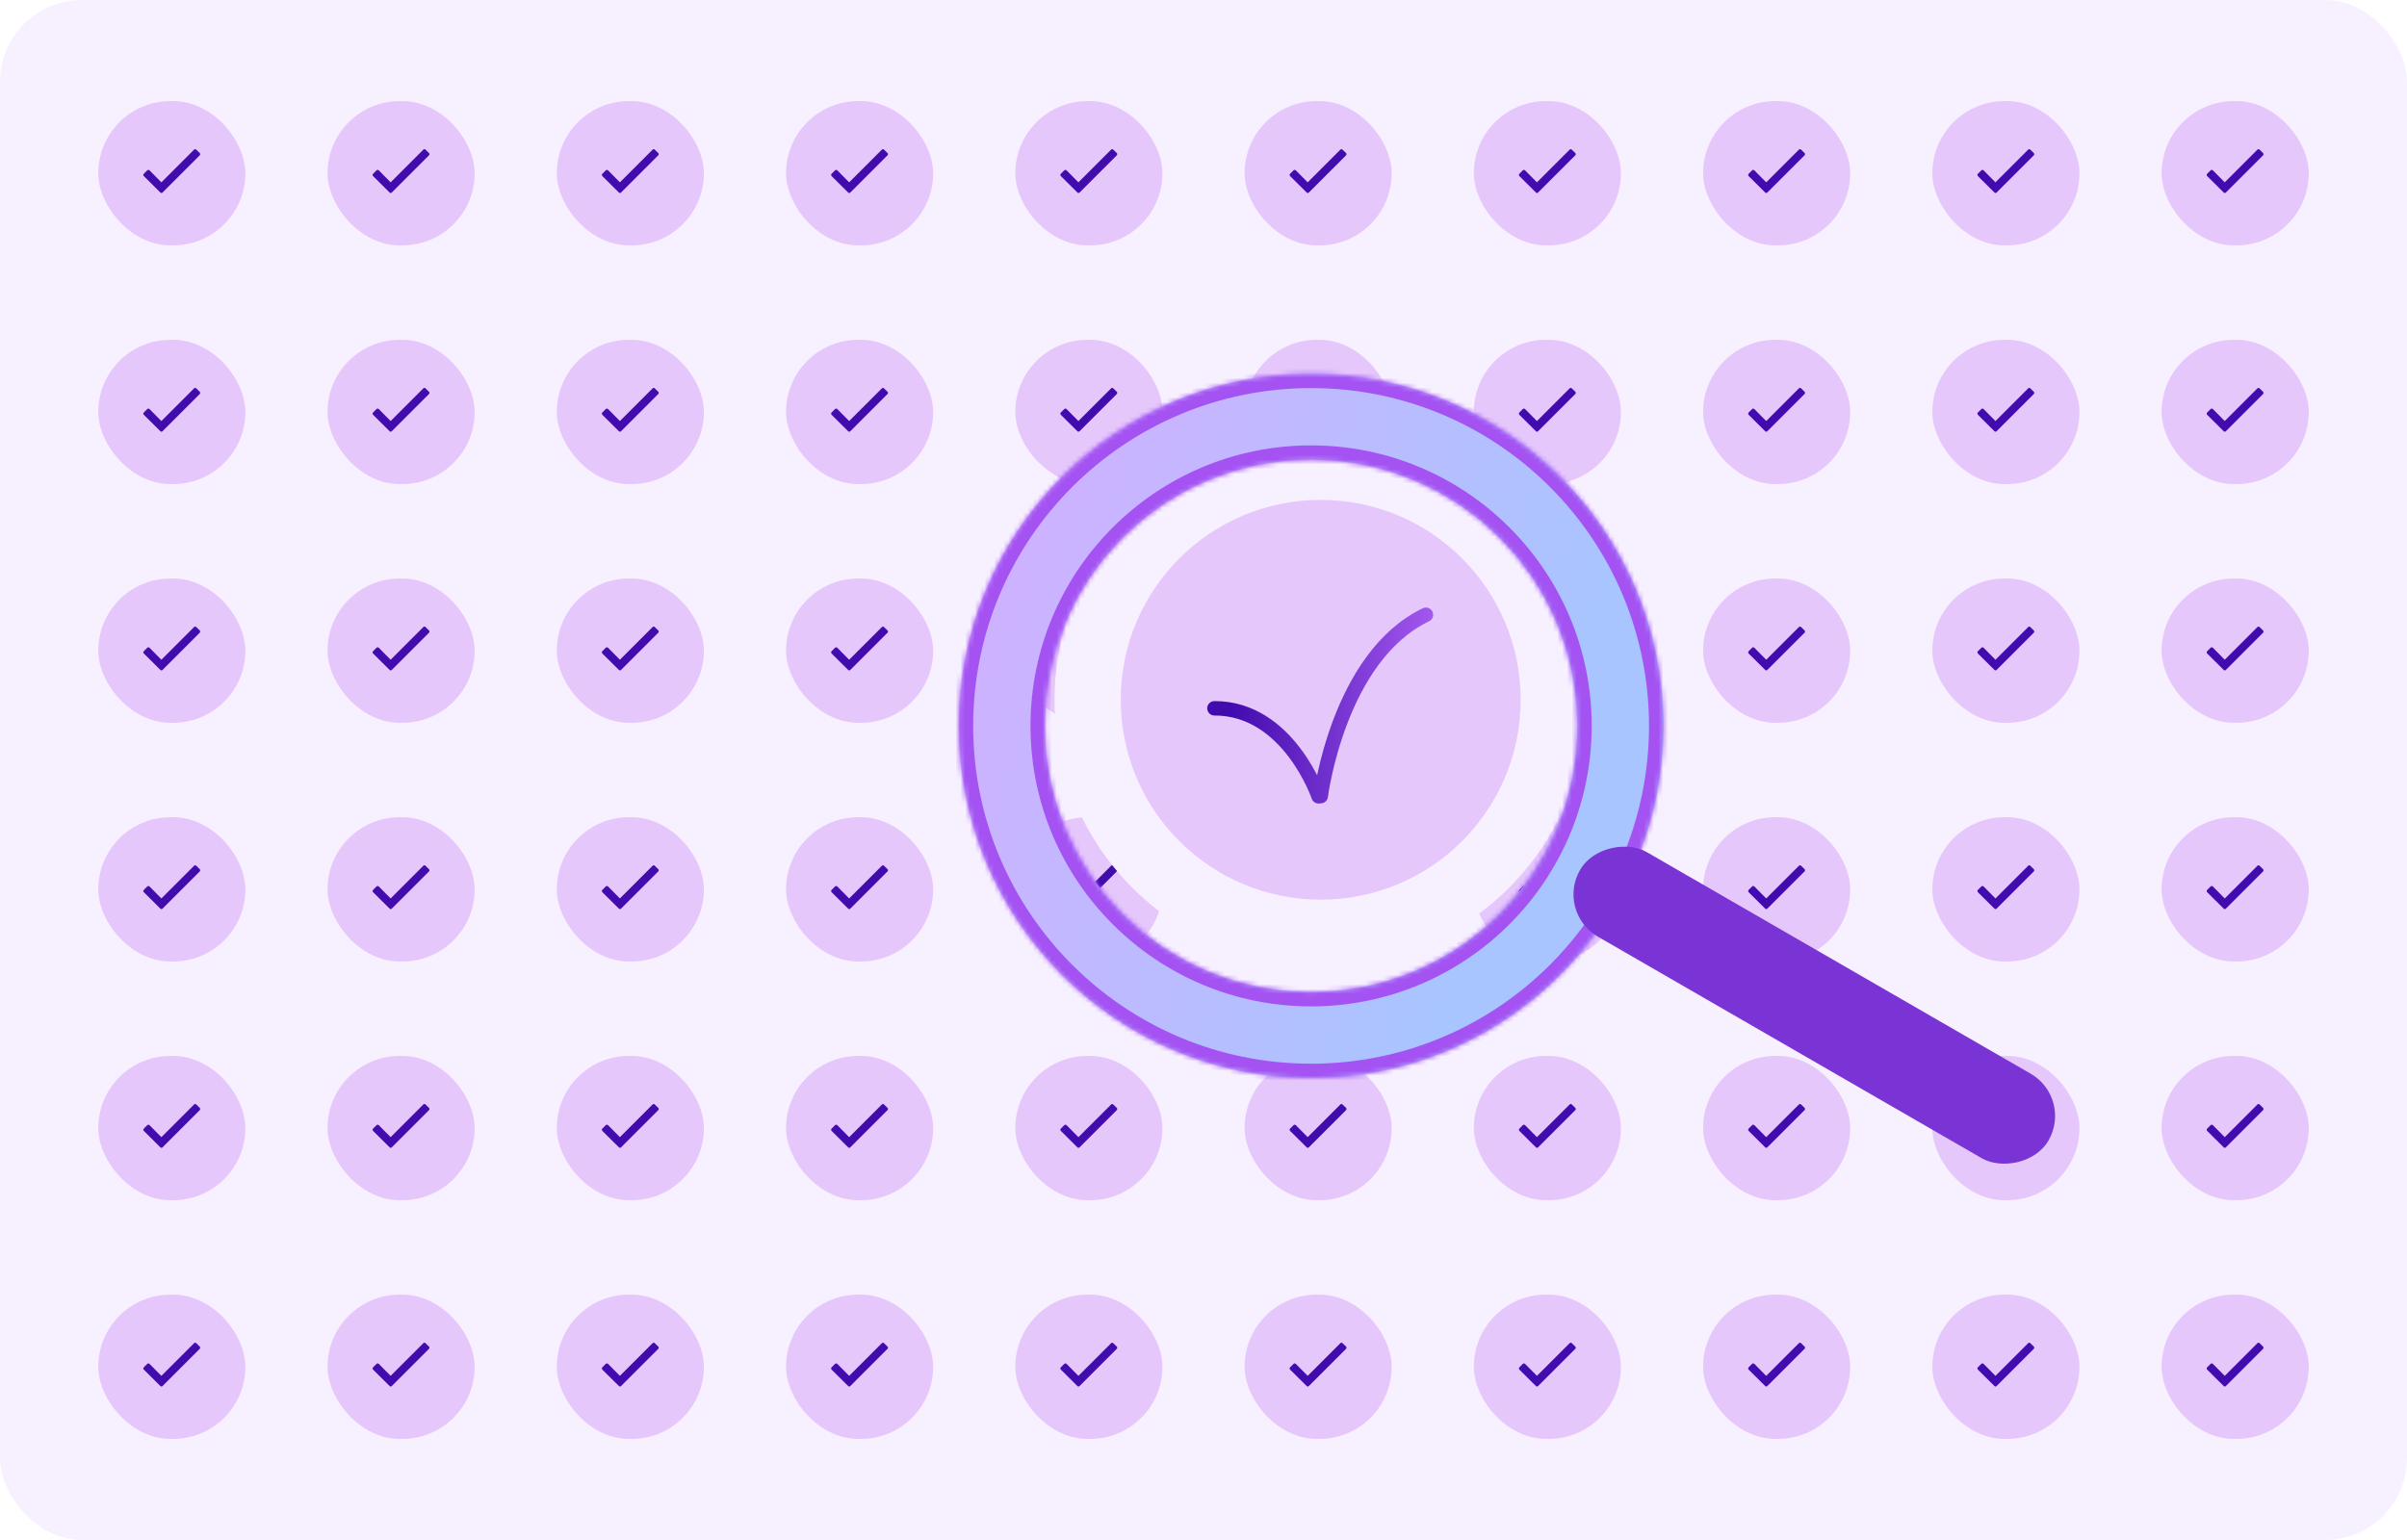 <?xml version="1.0" encoding="UTF-8"?> <svg xmlns="http://www.w3.org/2000/svg" width="500" height="320" viewBox="0 0 500 320" fill="none"><rect width="500" height="320" rx="16.985" fill="#F7F1FF"></rect><g filter="url(#filter0_f_4368_8016)"><rect x="20.414" y="21.008" width="30.559" height="29.977" rx="14.989" fill="#E5C7FC"></rect><path d="M40.317 31.094C40.447 30.965 40.653 30.965 40.757 31.094L41.506 31.817C41.609 31.946 41.609 32.153 41.506 32.256L33.756 40.006C33.627 40.135 33.446 40.135 33.317 40.006L29.855 36.571C29.752 36.441 29.752 36.235 29.855 36.131L30.604 35.382C30.707 35.279 30.914 35.279 31.043 35.382L33.523 37.888L40.317 31.094Z" fill="#420BAE"></path><rect x="68.037" y="21.008" width="30.559" height="29.977" rx="14.989" fill="#E5C7FC"></rect><path d="M87.941 31.094C88.07 30.965 88.276 30.965 88.38 31.094L89.129 31.817C89.232 31.946 89.232 32.153 89.129 32.256L81.379 40.006C81.25 40.135 81.069 40.135 80.94 40.006L77.478 36.571C77.375 36.441 77.375 36.235 77.478 36.131L78.227 35.382C78.331 35.279 78.537 35.279 78.666 35.382L81.146 37.888L87.941 31.094Z" fill="#420BAE"></path><rect x="115.661" y="21.008" width="30.559" height="29.977" rx="14.989" fill="#E5C7FC"></rect><path d="M135.564 31.094C135.694 30.965 135.9 30.965 136.004 31.094L136.753 31.817C136.856 31.946 136.856 32.153 136.753 32.256L129.003 40.006C128.874 40.135 128.693 40.135 128.564 40.006L125.102 36.571C124.999 36.441 124.999 36.235 125.102 36.131L125.851 35.382C125.955 35.279 126.161 35.279 126.29 35.382L128.77 37.888L135.564 31.094Z" fill="#420BAE"></path><rect x="163.285" y="21.008" width="30.559" height="29.977" rx="14.989" fill="#E5C7FC"></rect><path d="M183.189 31.094C183.318 30.965 183.524 30.965 183.628 31.094L184.377 31.817C184.48 31.946 184.48 32.153 184.377 32.256L176.627 40.006C176.498 40.135 176.317 40.135 176.188 40.006L172.726 36.571C172.623 36.441 172.623 36.235 172.726 36.131L173.475 35.382C173.579 35.279 173.785 35.279 173.914 35.382L176.394 37.888L183.189 31.094Z" fill="#420BAE"></path><rect x="210.908" y="21.008" width="30.559" height="29.977" rx="14.989" fill="#E5C7FC"></rect><path d="M230.812 31.094C230.941 30.965 231.147 30.965 231.251 31.094L232 31.817C232.103 31.946 232.103 32.153 232 32.256L224.25 40.006C224.121 40.135 223.94 40.135 223.811 40.006L220.349 36.571C220.246 36.441 220.246 36.235 220.349 36.131L221.098 35.382C221.202 35.279 221.408 35.279 221.538 35.382L224.017 37.888L230.812 31.094Z" fill="#420BAE"></path><rect x="258.532" y="21.008" width="30.559" height="29.977" rx="14.989" fill="#E5C7FC"></rect><path d="M278.436 31.094C278.565 30.965 278.771 30.965 278.875 31.094L279.624 31.817C279.727 31.946 279.727 32.153 279.624 32.256L271.874 40.006C271.745 40.135 271.564 40.135 271.435 40.006L267.973 36.571C267.87 36.441 267.87 36.235 267.973 36.131L268.722 35.382C268.826 35.279 269.032 35.279 269.162 35.382L271.642 37.888L278.436 31.094Z" fill="#420BAE"></path><rect x="306.155" y="21.008" width="30.559" height="29.977" rx="14.989" fill="#E5C7FC"></rect><path d="M326.059 31.094C326.188 30.965 326.394 30.965 326.498 31.094L327.247 31.817C327.35 31.946 327.35 32.153 327.247 32.256L319.497 40.006C319.368 40.135 319.187 40.135 319.058 40.006L315.596 36.571C315.493 36.441 315.493 36.235 315.596 36.131L316.345 35.382C316.449 35.279 316.655 35.279 316.785 35.382L319.265 37.888L326.059 31.094Z" fill="#420BAE"></path><rect x="353.779" y="21.008" width="30.559" height="29.977" rx="14.989" fill="#E5C7FC"></rect><path d="M373.684 31.094C373.813 30.965 374.019 30.965 374.123 31.094L374.872 31.817C374.975 31.946 374.975 32.153 374.872 32.256L367.122 40.006C366.993 40.135 366.812 40.135 366.683 40.006L363.221 36.571C363.118 36.441 363.118 36.235 363.221 36.131L363.97 35.382C364.074 35.279 364.28 35.279 364.41 35.382L366.89 37.888L373.684 31.094Z" fill="#420BAE"></path><rect x="401.402" y="21.008" width="30.559" height="29.977" rx="14.989" fill="#E5C7FC"></rect><path d="M421.306 31.094C421.435 30.965 421.642 30.965 421.745 31.094L422.494 31.817C422.597 31.946 422.597 32.153 422.494 32.256L414.744 40.006C414.615 40.135 414.434 40.135 414.305 40.006L410.843 36.571C410.74 36.441 410.74 36.235 410.843 36.131L411.592 35.382C411.696 35.279 411.902 35.279 412.032 35.382L414.512 37.888L421.306 31.094Z" fill="#420BAE"></path><rect x="449.026" y="21.008" width="30.559" height="29.977" rx="14.989" fill="#E5C7FC"></rect><path d="M468.93 31.094C469.059 30.965 469.266 30.965 469.369 31.094L470.118 31.817C470.221 31.946 470.221 32.153 470.118 32.256L462.368 40.006C462.239 40.135 462.058 40.135 461.929 40.006L458.467 36.571C458.364 36.441 458.364 36.235 458.467 36.131L459.217 35.382C459.32 35.279 459.527 35.279 459.656 35.382L462.136 37.888L468.93 31.094Z" fill="#420BAE"></path><rect x="20.414" y="70.61" width="30.559" height="29.977" rx="14.989" fill="#E5C7FC"></rect><path d="M40.317 80.695C40.447 80.566 40.653 80.566 40.757 80.695L41.506 81.418C41.609 81.548 41.609 81.754 41.506 81.858L33.756 89.608C33.627 89.737 33.446 89.737 33.317 89.608L29.855 86.172C29.752 86.043 29.752 85.836 29.855 85.733L30.604 84.984C30.707 84.88 30.914 84.88 31.043 84.984L33.523 87.489L40.317 80.695Z" fill="#420BAE"></path><rect x="68.037" y="70.61" width="30.559" height="29.977" rx="14.989" fill="#E5C7FC"></rect><path d="M87.941 80.695C88.07 80.566 88.276 80.566 88.38 80.695L89.129 81.418C89.232 81.548 89.232 81.754 89.129 81.858L81.379 89.608C81.25 89.737 81.069 89.737 80.94 89.608L77.478 86.172C77.375 86.043 77.375 85.836 77.478 85.733L78.227 84.984C78.331 84.88 78.537 84.88 78.666 84.984L81.146 87.489L87.941 80.695Z" fill="#420BAE"></path><rect x="115.661" y="70.61" width="30.559" height="29.977" rx="14.989" fill="#E5C7FC"></rect><path d="M135.564 80.695C135.694 80.566 135.9 80.566 136.004 80.695L136.753 81.418C136.856 81.548 136.856 81.754 136.753 81.858L129.003 89.608C128.874 89.737 128.693 89.737 128.564 89.608L125.102 86.172C124.999 86.043 124.999 85.836 125.102 85.733L125.851 84.984C125.955 84.88 126.161 84.88 126.29 84.984L128.77 87.489L135.564 80.695Z" fill="#420BAE"></path><rect x="163.285" y="70.61" width="30.559" height="29.977" rx="14.989" fill="#E5C7FC"></rect><path d="M183.189 80.695C183.318 80.566 183.524 80.566 183.628 80.695L184.377 81.418C184.48 81.548 184.48 81.754 184.377 81.858L176.627 89.608C176.498 89.737 176.317 89.737 176.188 89.608L172.726 86.172C172.623 86.043 172.623 85.836 172.726 85.733L173.475 84.984C173.579 84.88 173.785 84.88 173.914 84.984L176.394 87.489L183.189 80.695Z" fill="#420BAE"></path><rect x="210.908" y="70.61" width="30.559" height="29.977" rx="14.989" fill="#E5C7FC"></rect><path d="M230.812 80.695C230.941 80.566 231.147 80.566 231.251 80.695L232 81.418C232.103 81.548 232.103 81.754 232 81.858L224.25 89.608C224.121 89.737 223.94 89.737 223.811 89.608L220.349 86.172C220.246 86.043 220.246 85.836 220.349 85.733L221.098 84.984C221.202 84.88 221.408 84.88 221.538 84.984L224.017 87.489L230.812 80.695Z" fill="#420BAE"></path><rect x="258.532" y="70.61" width="30.559" height="29.977" rx="14.989" fill="#E5C7FC"></rect><path d="M278.436 80.695C278.565 80.566 278.771 80.566 278.875 80.695L279.624 81.418C279.727 81.548 279.727 81.754 279.624 81.858L271.874 89.608C271.745 89.737 271.564 89.737 271.435 89.608L267.973 86.172C267.87 86.043 267.87 85.836 267.973 85.733L268.722 84.984C268.826 84.88 269.032 84.88 269.162 84.984L271.642 87.489L278.436 80.695Z" fill="#420BAE"></path><rect x="306.155" y="70.61" width="30.559" height="29.977" rx="14.989" fill="#E5C7FC"></rect><path d="M326.059 80.695C326.188 80.566 326.394 80.566 326.498 80.695L327.247 81.418C327.35 81.548 327.35 81.754 327.247 81.858L319.497 89.608C319.368 89.737 319.187 89.737 319.058 89.608L315.596 86.172C315.493 86.043 315.493 85.836 315.596 85.733L316.345 84.984C316.449 84.88 316.655 84.88 316.785 84.984L319.265 87.489L326.059 80.695Z" fill="#420BAE"></path><rect x="353.779" y="70.61" width="30.559" height="29.977" rx="14.989" fill="#E5C7FC"></rect><path d="M373.684 80.695C373.813 80.566 374.019 80.566 374.123 80.695L374.872 81.418C374.975 81.548 374.975 81.754 374.872 81.858L367.122 89.608C366.993 89.737 366.812 89.737 366.683 89.608L363.221 86.172C363.118 86.043 363.118 85.836 363.221 85.733L363.97 84.984C364.074 84.88 364.28 84.88 364.41 84.984L366.89 87.489L373.684 80.695Z" fill="#420BAE"></path><rect x="401.402" y="70.61" width="30.559" height="29.977" rx="14.989" fill="#E5C7FC"></rect><path d="M421.306 80.695C421.435 80.566 421.642 80.566 421.745 80.695L422.494 81.418C422.597 81.548 422.597 81.754 422.494 81.858L414.744 89.608C414.615 89.737 414.434 89.737 414.305 89.608L410.843 86.172C410.74 86.043 410.74 85.836 410.843 85.733L411.592 84.984C411.696 84.88 411.902 84.88 412.032 84.984L414.512 87.489L421.306 80.695Z" fill="#420BAE"></path><rect x="449.026" y="70.61" width="30.559" height="29.977" rx="14.989" fill="#E5C7FC"></rect><path d="M468.93 80.695C469.059 80.566 469.266 80.566 469.369 80.695L470.118 81.418C470.221 81.548 470.221 81.754 470.118 81.858L462.368 89.608C462.239 89.737 462.058 89.737 461.929 89.608L458.467 86.172C458.364 86.043 458.364 85.836 458.467 85.733L459.217 84.984C459.32 84.88 459.527 84.88 459.656 84.984L462.136 87.489L468.93 80.695Z" fill="#420BAE"></path><rect x="20.414" y="120.211" width="30.559" height="29.977" rx="14.989" fill="#E5C7FC"></rect><path d="M40.317 130.296C40.447 130.167 40.653 130.167 40.757 130.296L41.506 131.02C41.609 131.149 41.609 131.355 41.506 131.459L33.756 139.209C33.627 139.338 33.446 139.338 33.317 139.209L29.855 135.773C29.752 135.644 29.752 135.437 29.855 135.334L30.604 134.585C30.707 134.481 30.914 134.481 31.043 134.585L33.523 137.09L40.317 130.296Z" fill="#420BAE"></path><rect x="68.037" y="120.211" width="30.559" height="29.977" rx="14.989" fill="#E5C7FC"></rect><path d="M87.941 130.296C88.07 130.167 88.276 130.167 88.38 130.296L89.129 131.02C89.232 131.149 89.232 131.355 89.129 131.459L81.379 139.209C81.25 139.338 81.069 139.338 80.94 139.209L77.478 135.773C77.375 135.644 77.375 135.437 77.478 135.334L78.227 134.585C78.331 134.481 78.537 134.481 78.666 134.585L81.146 137.09L87.941 130.296Z" fill="#420BAE"></path><rect x="115.661" y="120.211" width="30.559" height="29.977" rx="14.989" fill="#E5C7FC"></rect><path d="M135.564 130.296C135.694 130.167 135.9 130.167 136.004 130.296L136.753 131.02C136.856 131.149 136.856 131.355 136.753 131.459L129.003 139.209C128.874 139.338 128.693 139.338 128.564 139.209L125.102 135.773C124.999 135.644 124.999 135.437 125.102 135.334L125.851 134.585C125.955 134.481 126.161 134.481 126.29 134.585L128.77 137.09L135.564 130.296Z" fill="#420BAE"></path><rect x="163.285" y="120.211" width="30.559" height="29.977" rx="14.989" fill="#E5C7FC"></rect><path d="M183.189 130.296C183.318 130.167 183.524 130.167 183.628 130.296L184.377 131.02C184.48 131.149 184.48 131.355 184.377 131.459L176.627 139.209C176.498 139.338 176.317 139.338 176.188 139.209L172.726 135.773C172.623 135.644 172.623 135.437 172.726 135.334L173.475 134.585C173.579 134.481 173.785 134.481 173.914 134.585L176.394 137.09L183.189 130.296Z" fill="#420BAE"></path><rect x="210.908" y="120.211" width="30.559" height="29.977" rx="14.989" fill="#E5C7FC"></rect><path d="M230.812 130.296C230.941 130.167 231.147 130.167 231.251 130.296L232 131.02C232.103 131.149 232.103 131.355 232 131.459L224.25 139.209C224.121 139.338 223.94 139.338 223.811 139.209L220.349 135.773C220.246 135.644 220.246 135.437 220.349 135.334L221.098 134.585C221.202 134.481 221.408 134.481 221.538 134.585L224.017 137.09L230.812 130.296Z" fill="#420BAE"></path><rect x="258.532" y="120.211" width="30.559" height="29.977" rx="14.989" fill="#E5C7FC"></rect><path d="M278.436 130.296C278.565 130.167 278.771 130.167 278.875 130.296L279.624 131.02C279.727 131.149 279.727 131.355 279.624 131.459L271.874 139.209C271.745 139.338 271.564 139.338 271.435 139.209L267.973 135.773C267.87 135.644 267.87 135.437 267.973 135.334L268.722 134.585C268.826 134.481 269.032 134.481 269.162 134.585L271.642 137.09L278.436 130.296Z" fill="#420BAE"></path><rect x="306.155" y="120.211" width="30.559" height="29.977" rx="14.989" fill="#E5C7FC"></rect><path d="M326.059 130.296C326.188 130.167 326.394 130.167 326.498 130.296L327.247 131.02C327.35 131.149 327.35 131.355 327.247 131.459L319.497 139.209C319.368 139.338 319.187 139.338 319.058 139.209L315.596 135.773C315.493 135.644 315.493 135.437 315.596 135.334L316.345 134.585C316.449 134.481 316.655 134.481 316.785 134.585L319.265 137.09L326.059 130.296Z" fill="#420BAE"></path><rect x="353.779" y="120.211" width="30.559" height="29.977" rx="14.989" fill="#E5C7FC"></rect><path d="M373.684 130.296C373.813 130.167 374.019 130.167 374.123 130.296L374.872 131.02C374.975 131.149 374.975 131.355 374.872 131.459L367.122 139.209C366.993 139.338 366.812 139.338 366.683 139.209L363.221 135.773C363.118 135.644 363.118 135.437 363.221 135.334L363.97 134.585C364.074 134.481 364.28 134.481 364.41 134.585L366.89 137.09L373.684 130.296Z" fill="#420BAE"></path><rect x="401.402" y="120.211" width="30.559" height="29.977" rx="14.989" fill="#E5C7FC"></rect><path d="M421.306 130.296C421.435 130.167 421.642 130.167 421.745 130.296L422.494 131.02C422.597 131.149 422.597 131.355 422.494 131.459L414.744 139.209C414.615 139.338 414.434 139.338 414.305 139.209L410.843 135.773C410.74 135.644 410.74 135.437 410.843 135.334L411.592 134.585C411.696 134.481 411.902 134.481 412.032 134.585L414.512 137.09L421.306 130.296Z" fill="#420BAE"></path><rect x="449.026" y="120.211" width="30.559" height="29.977" rx="14.989" fill="#E5C7FC"></rect><path d="M468.93 130.296C469.059 130.167 469.266 130.167 469.369 130.296L470.118 131.02C470.221 131.149 470.221 131.355 470.118 131.459L462.368 139.209C462.239 139.338 462.058 139.338 461.929 139.209L458.467 135.773C458.364 135.644 458.364 135.437 458.467 135.334L459.217 134.585C459.32 134.481 459.527 134.481 459.656 134.585L462.136 137.09L468.93 130.296Z" fill="#420BAE"></path><rect x="20.414" y="169.812" width="30.559" height="29.977" rx="14.989" fill="#E5C7FC"></rect><path d="M40.317 179.898C40.447 179.768 40.653 179.768 40.757 179.898L41.506 180.621C41.609 180.75 41.609 180.957 41.506 181.06L33.756 188.81C33.627 188.939 33.446 188.939 33.317 188.81L29.855 185.374C29.752 185.245 29.752 185.038 29.855 184.935L30.604 184.186C30.707 184.083 30.914 184.083 31.043 184.186L33.523 186.692L40.317 179.898Z" fill="#420BAE"></path><rect x="68.037" y="169.812" width="30.559" height="29.977" rx="14.989" fill="#E5C7FC"></rect><path d="M87.941 179.898C88.07 179.768 88.276 179.768 88.38 179.898L89.129 180.621C89.232 180.75 89.232 180.957 89.129 181.06L81.379 188.81C81.25 188.939 81.069 188.939 80.94 188.81L77.478 185.374C77.375 185.245 77.375 185.038 77.478 184.935L78.227 184.186C78.331 184.083 78.537 184.083 78.666 184.186L81.146 186.692L87.941 179.898Z" fill="#420BAE"></path><rect x="115.661" y="169.812" width="30.559" height="29.977" rx="14.989" fill="#E5C7FC"></rect><path d="M135.564 179.898C135.694 179.768 135.9 179.768 136.004 179.898L136.753 180.621C136.856 180.75 136.856 180.957 136.753 181.06L129.003 188.81C128.874 188.939 128.693 188.939 128.564 188.81L125.102 185.374C124.999 185.245 124.999 185.038 125.102 184.935L125.851 184.186C125.955 184.083 126.161 184.083 126.29 184.186L128.77 186.692L135.564 179.898Z" fill="#420BAE"></path><rect x="163.285" y="169.812" width="30.559" height="29.977" rx="14.989" fill="#E5C7FC"></rect><path d="M183.189 179.898C183.318 179.768 183.524 179.768 183.628 179.898L184.377 180.621C184.48 180.75 184.48 180.957 184.377 181.06L176.627 188.81C176.498 188.939 176.317 188.939 176.188 188.81L172.726 185.374C172.623 185.245 172.623 185.038 172.726 184.935L173.475 184.186C173.579 184.083 173.785 184.083 173.914 184.186L176.394 186.692L183.189 179.898Z" fill="#420BAE"></path><rect x="210.908" y="169.812" width="30.559" height="29.977" rx="14.989" fill="#E5C7FC"></rect><path d="M230.812 179.898C230.941 179.768 231.147 179.768 231.251 179.898L232 180.621C232.103 180.75 232.103 180.957 232 181.06L224.25 188.81C224.121 188.939 223.94 188.939 223.811 188.81L220.349 185.374C220.246 185.245 220.246 185.038 220.349 184.935L221.098 184.186C221.202 184.083 221.408 184.083 221.538 184.186L224.017 186.692L230.812 179.898Z" fill="#420BAE"></path><rect x="258.532" y="169.812" width="30.559" height="29.977" rx="14.989" fill="#E5C7FC"></rect><path d="M278.436 179.898C278.565 179.768 278.771 179.768 278.875 179.898L279.624 180.621C279.727 180.75 279.727 180.957 279.624 181.06L271.874 188.81C271.745 188.939 271.564 188.939 271.435 188.81L267.973 185.374C267.87 185.245 267.87 185.038 267.973 184.935L268.722 184.186C268.826 184.083 269.032 184.083 269.162 184.186L271.642 186.692L278.436 179.898Z" fill="#420BAE"></path><rect x="306.155" y="169.812" width="30.559" height="29.977" rx="14.989" fill="#E5C7FC"></rect><path d="M326.059 179.898C326.188 179.768 326.394 179.768 326.498 179.898L327.247 180.621C327.35 180.75 327.35 180.957 327.247 181.06L319.497 188.81C319.368 188.939 319.187 188.939 319.058 188.81L315.596 185.374C315.493 185.245 315.493 185.038 315.596 184.935L316.345 184.186C316.449 184.083 316.655 184.083 316.785 184.186L319.265 186.692L326.059 179.898Z" fill="#420BAE"></path><rect x="353.779" y="169.812" width="30.559" height="29.977" rx="14.989" fill="#E5C7FC"></rect><path d="M373.684 179.898C373.813 179.768 374.019 179.768 374.123 179.898L374.872 180.621C374.975 180.75 374.975 180.957 374.872 181.06L367.122 188.81C366.993 188.939 366.812 188.939 366.683 188.81L363.221 185.374C363.118 185.245 363.118 185.038 363.221 184.935L363.97 184.186C364.074 184.083 364.28 184.083 364.41 184.186L366.89 186.692L373.684 179.898Z" fill="#420BAE"></path><rect x="401.402" y="169.812" width="30.559" height="29.977" rx="14.989" fill="#E5C7FC"></rect><path d="M421.306 179.898C421.435 179.768 421.642 179.768 421.745 179.898L422.494 180.621C422.597 180.75 422.597 180.957 422.494 181.06L414.744 188.81C414.615 188.939 414.434 188.939 414.305 188.81L410.843 185.374C410.74 185.245 410.74 185.038 410.843 184.935L411.592 184.186C411.696 184.083 411.902 184.083 412.032 184.186L414.512 186.692L421.306 179.898Z" fill="#420BAE"></path><rect x="449.026" y="169.812" width="30.559" height="29.977" rx="14.989" fill="#E5C7FC"></rect><path d="M468.93 179.898C469.059 179.768 469.266 179.768 469.369 179.898L470.118 180.621C470.221 180.75 470.221 180.957 470.118 181.06L462.368 188.81C462.239 188.939 462.058 188.939 461.929 188.81L458.467 185.374C458.364 185.245 458.364 185.038 458.467 184.935L459.217 184.186C459.32 184.083 459.527 184.083 459.656 184.186L462.136 186.692L468.93 179.898Z" fill="#420BAE"></path><rect x="20.414" y="219.413" width="30.559" height="29.977" rx="14.989" fill="#E5C7FC"></rect><path d="M40.317 229.499C40.447 229.369 40.653 229.369 40.757 229.499L41.506 230.222C41.609 230.351 41.609 230.558 41.506 230.661L33.756 238.411C33.627 238.54 33.446 238.54 33.317 238.411L29.855 234.975C29.752 234.846 29.752 234.639 29.855 234.536L30.604 233.787C30.707 233.684 30.914 233.684 31.043 233.787L33.523 236.293L40.317 229.499Z" fill="#420BAE"></path><rect x="68.037" y="219.413" width="30.559" height="29.977" rx="14.989" fill="#E5C7FC"></rect><path d="M87.941 229.499C88.07 229.369 88.276 229.369 88.38 229.499L89.129 230.222C89.232 230.351 89.232 230.558 89.129 230.661L81.379 238.411C81.25 238.54 81.069 238.54 80.94 238.411L77.478 234.975C77.375 234.846 77.375 234.639 77.478 234.536L78.227 233.787C78.331 233.684 78.537 233.684 78.666 233.787L81.146 236.293L87.941 229.499Z" fill="#420BAE"></path><rect x="115.661" y="219.413" width="30.559" height="29.977" rx="14.989" fill="#E5C7FC"></rect><path d="M135.564 229.499C135.694 229.369 135.9 229.369 136.004 229.499L136.753 230.222C136.856 230.351 136.856 230.558 136.753 230.661L129.003 238.411C128.874 238.54 128.693 238.54 128.564 238.411L125.102 234.975C124.999 234.846 124.999 234.639 125.102 234.536L125.851 233.787C125.955 233.684 126.161 233.684 126.29 233.787L128.77 236.293L135.564 229.499Z" fill="#420BAE"></path><rect x="163.285" y="219.413" width="30.559" height="29.977" rx="14.989" fill="#E5C7FC"></rect><path d="M183.189 229.499C183.318 229.369 183.524 229.369 183.628 229.499L184.377 230.222C184.48 230.351 184.48 230.558 184.377 230.661L176.627 238.411C176.498 238.54 176.317 238.54 176.188 238.411L172.726 234.975C172.623 234.846 172.623 234.639 172.726 234.536L173.475 233.787C173.579 233.684 173.785 233.684 173.914 233.787L176.394 236.293L183.189 229.499Z" fill="#420BAE"></path><rect x="210.908" y="219.413" width="30.559" height="29.977" rx="14.989" fill="#E5C7FC"></rect><path d="M230.812 229.499C230.941 229.369 231.147 229.369 231.251 229.499L232 230.222C232.103 230.351 232.103 230.558 232 230.661L224.25 238.411C224.121 238.54 223.94 238.54 223.811 238.411L220.349 234.975C220.246 234.846 220.246 234.639 220.349 234.536L221.098 233.787C221.202 233.684 221.408 233.684 221.538 233.787L224.017 236.293L230.812 229.499Z" fill="#420BAE"></path><rect x="258.532" y="219.413" width="30.559" height="29.977" rx="14.989" fill="#E5C7FC"></rect><path d="M278.436 229.499C278.565 229.369 278.771 229.369 278.875 229.499L279.624 230.222C279.727 230.351 279.727 230.558 279.624 230.661L271.874 238.411C271.745 238.54 271.564 238.54 271.435 238.411L267.973 234.975C267.87 234.846 267.87 234.639 267.973 234.536L268.722 233.787C268.826 233.684 269.032 233.684 269.162 233.787L271.642 236.293L278.436 229.499Z" fill="#420BAE"></path><rect x="306.155" y="219.413" width="30.559" height="29.977" rx="14.989" fill="#E5C7FC"></rect><path d="M326.059 229.499C326.188 229.369 326.394 229.369 326.498 229.499L327.247 230.222C327.35 230.351 327.35 230.558 327.247 230.661L319.497 238.411C319.368 238.54 319.187 238.54 319.058 238.411L315.596 234.975C315.493 234.846 315.493 234.639 315.596 234.536L316.345 233.787C316.449 233.684 316.655 233.684 316.785 233.787L319.265 236.293L326.059 229.499Z" fill="#420BAE"></path><rect x="353.779" y="219.413" width="30.559" height="29.977" rx="14.989" fill="#E5C7FC"></rect><path d="M373.684 229.499C373.813 229.369 374.019 229.369 374.123 229.499L374.872 230.222C374.975 230.351 374.975 230.558 374.872 230.661L367.122 238.411C366.993 238.54 366.812 238.54 366.683 238.411L363.221 234.975C363.118 234.846 363.118 234.639 363.221 234.536L363.97 233.787C364.074 233.684 364.28 233.684 364.41 233.787L366.89 236.293L373.684 229.499Z" fill="#420BAE"></path><rect x="401.402" y="219.413" width="30.559" height="29.977" rx="14.989" fill="#E5C7FC"></rect><path d="M421.306 229.499C421.435 229.369 421.642 229.369 421.745 229.499L422.494 230.222C422.597 230.351 422.597 230.558 422.494 230.661L414.744 238.411C414.615 238.54 414.434 238.54 414.305 238.411L410.843 234.975C410.74 234.846 410.74 234.639 410.843 234.536L411.592 233.787C411.696 233.684 411.902 233.684 412.032 233.787L414.512 236.293L421.306 229.499Z" fill="#420BAE"></path><rect x="449.026" y="219.413" width="30.559" height="29.977" rx="14.989" fill="#E5C7FC"></rect><path d="M468.93 229.499C469.059 229.369 469.266 229.369 469.369 229.499L470.118 230.222C470.221 230.351 470.221 230.558 470.118 230.661L462.368 238.411C462.239 238.54 462.058 238.54 461.929 238.411L458.467 234.975C458.364 234.846 458.364 234.639 458.467 234.536L459.217 233.787C459.32 233.684 459.527 233.684 459.656 233.787L462.136 236.293L468.93 229.499Z" fill="#420BAE"></path><rect x="20.414" y="269.014" width="30.559" height="29.977" rx="14.989" fill="#E5C7FC"></rect><path d="M40.317 279.1C40.447 278.971 40.653 278.971 40.757 279.1L41.506 279.823C41.609 279.952 41.609 280.159 41.506 280.262L33.756 288.012C33.627 288.142 33.446 288.142 33.317 288.012L29.855 284.577C29.752 284.447 29.752 284.241 29.855 284.137L30.604 283.388C30.707 283.285 30.914 283.285 31.043 283.388L33.523 285.894L40.317 279.1Z" fill="#420BAE"></path><rect x="68.037" y="269.014" width="30.559" height="29.977" rx="14.989" fill="#E5C7FC"></rect><path d="M87.941 279.1C88.07 278.971 88.276 278.971 88.38 279.1L89.129 279.823C89.232 279.952 89.232 280.159 89.129 280.262L81.379 288.012C81.25 288.142 81.069 288.142 80.94 288.012L77.478 284.577C77.375 284.447 77.375 284.241 77.478 284.137L78.227 283.388C78.331 283.285 78.537 283.285 78.666 283.388L81.146 285.894L87.941 279.1Z" fill="#420BAE"></path><rect x="115.661" y="269.014" width="30.559" height="29.977" rx="14.989" fill="#E5C7FC"></rect><path d="M135.564 279.1C135.694 278.971 135.9 278.971 136.004 279.1L136.753 279.823C136.856 279.952 136.856 280.159 136.753 280.262L129.003 288.012C128.874 288.142 128.693 288.142 128.564 288.012L125.102 284.577C124.999 284.447 124.999 284.241 125.102 284.137L125.851 283.388C125.955 283.285 126.161 283.285 126.29 283.388L128.77 285.894L135.564 279.1Z" fill="#420BAE"></path><rect x="163.285" y="269.014" width="30.559" height="29.977" rx="14.989" fill="#E5C7FC"></rect><path d="M183.189 279.1C183.318 278.971 183.524 278.971 183.628 279.1L184.377 279.823C184.48 279.952 184.48 280.159 184.377 280.262L176.627 288.012C176.498 288.142 176.317 288.142 176.188 288.012L172.726 284.577C172.623 284.447 172.623 284.241 172.726 284.137L173.475 283.388C173.579 283.285 173.785 283.285 173.914 283.388L176.394 285.894L183.189 279.1Z" fill="#420BAE"></path><rect x="210.908" y="269.014" width="30.559" height="29.977" rx="14.989" fill="#E5C7FC"></rect><path d="M230.812 279.1C230.941 278.971 231.147 278.971 231.251 279.1L232 279.823C232.103 279.952 232.103 280.159 232 280.262L224.25 288.012C224.121 288.142 223.94 288.142 223.811 288.012L220.349 284.577C220.246 284.447 220.246 284.241 220.349 284.137L221.098 283.388C221.202 283.285 221.408 283.285 221.538 283.388L224.017 285.894L230.812 279.1Z" fill="#420BAE"></path><rect x="258.532" y="269.014" width="30.559" height="29.977" rx="14.989" fill="#E5C7FC"></rect><path d="M278.436 279.1C278.565 278.971 278.771 278.971 278.875 279.1L279.624 279.823C279.727 279.952 279.727 280.159 279.624 280.262L271.874 288.012C271.745 288.142 271.564 288.142 271.435 288.012L267.973 284.577C267.87 284.447 267.87 284.241 267.973 284.137L268.722 283.388C268.826 283.285 269.032 283.285 269.162 283.388L271.642 285.894L278.436 279.1Z" fill="#420BAE"></path><rect x="306.155" y="269.014" width="30.559" height="29.977" rx="14.989" fill="#E5C7FC"></rect><path d="M326.059 279.1C326.188 278.971 326.394 278.971 326.498 279.1L327.247 279.823C327.35 279.952 327.35 280.159 327.247 280.262L319.497 288.012C319.368 288.142 319.187 288.142 319.058 288.012L315.596 284.577C315.493 284.447 315.493 284.241 315.596 284.137L316.345 283.388C316.449 283.285 316.655 283.285 316.785 283.388L319.265 285.894L326.059 279.1Z" fill="#420BAE"></path><rect x="353.779" y="269.014" width="30.559" height="29.977" rx="14.989" fill="#E5C7FC"></rect><path d="M373.684 279.1C373.813 278.971 374.019 278.971 374.123 279.1L374.872 279.823C374.975 279.952 374.975 280.159 374.872 280.262L367.122 288.012C366.993 288.142 366.812 288.142 366.683 288.012L363.221 284.577C363.118 284.447 363.118 284.241 363.221 284.137L363.97 283.388C364.074 283.285 364.28 283.285 364.41 283.388L366.89 285.894L373.684 279.1Z" fill="#420BAE"></path><rect x="401.402" y="269.014" width="30.559" height="29.977" rx="14.989" fill="#E5C7FC"></rect><path d="M421.306 279.1C421.435 278.971 421.642 278.971 421.745 279.1L422.494 279.823C422.597 279.952 422.597 280.159 422.494 280.262L414.744 288.012C414.615 288.142 414.434 288.142 414.305 288.012L410.843 284.577C410.74 284.447 410.74 284.241 410.843 284.137L411.592 283.388C411.696 283.285 411.902 283.285 412.032 283.388L414.512 285.894L421.306 279.1Z" fill="#420BAE"></path><rect x="449.026" y="269.014" width="30.559" height="29.977" rx="14.989" fill="#E5C7FC"></rect><path d="M468.93 279.1C469.059 278.971 469.266 278.971 469.369 279.1L470.118 279.823C470.221 279.952 470.221 280.159 470.118 280.262L462.368 288.012C462.239 288.142 462.058 288.142 461.929 288.012L458.467 284.577C458.364 284.447 458.364 284.241 458.467 284.137L459.217 283.388C459.32 283.285 459.527 283.285 459.656 283.388L462.136 285.894L468.93 279.1Z" fill="#420BAE"></path></g><circle cx="274.349" cy="145.408" r="55.287" fill="#F7F1FF"></circle><circle cx="274.347" cy="145.408" r="41.535" fill="#E5C7FC"></circle><path d="M252.274 147.179C267.643 147.151 273.9 165.465 273.9 165.465L274.353 165.428C274.353 165.428 278.005 136.473 296.205 127.745" stroke="url(#paint0_linear_4368_8016)" stroke-width="3" stroke-linecap="round" stroke-linejoin="round"></path><g filter="url(#filter1_d_4368_8016)"><mask id="path-125-inside-1_4368_8016" fill="white"><path d="M274.35 71.64C314.774 71.64 347.544 104.41 347.544 144.834C347.544 185.258 314.774 218.028 274.35 218.028C233.925 218.028 201.155 185.258 201.155 144.834C201.155 104.41 233.926 71.64 274.35 71.64ZM274.35 89.547C243.816 89.547 219.063 114.3 219.062 144.834C219.062 175.368 243.816 200.121 274.35 200.121C304.884 200.121 329.637 175.368 329.637 144.834C329.637 114.3 304.884 89.547 274.35 89.547Z"></path></mask><path d="M274.35 71.64C314.774 71.64 347.544 104.41 347.544 144.834C347.544 185.258 314.774 218.028 274.35 218.028C233.925 218.028 201.155 185.258 201.155 144.834C201.155 104.41 233.926 71.64 274.35 71.64ZM274.35 89.547C243.816 89.547 219.063 114.3 219.062 144.834C219.062 175.368 243.816 200.121 274.35 200.121C304.884 200.121 329.637 175.368 329.637 144.834C329.637 114.3 304.884 89.547 274.35 89.547Z" fill="url(#paint1_linear_4368_8016)"></path><path d="M274.35 71.64L274.35 68.64L274.35 68.64L274.35 71.64ZM347.544 144.834L350.544 144.834L350.544 144.834L347.544 144.834ZM274.35 218.028L274.35 221.028H274.35V218.028ZM201.155 144.834L198.155 144.834V144.834H201.155ZM274.35 89.547L274.35 86.547L274.35 86.547L274.35 89.547ZM219.062 144.834L216.062 144.834V144.834H219.062ZM274.35 200.121L274.35 203.121H274.35V200.121ZM329.637 144.834L332.637 144.834L332.637 144.834L329.637 144.834ZM274.35 71.64V74.64C313.117 74.64 344.544 106.067 344.544 144.834L347.544 144.834L350.544 144.834C350.544 102.753 316.431 68.64 274.35 68.64V71.64ZM347.544 144.834H344.544C344.544 183.601 313.117 215.028 274.35 215.028V218.028V221.028C316.431 221.028 350.544 186.915 350.544 144.834H347.544ZM274.35 218.028L274.35 215.028C235.582 215.028 204.155 183.601 204.155 144.834H201.155H198.155C198.155 186.915 232.269 221.028 274.35 221.028L274.35 218.028ZM201.155 144.834L204.155 144.834C204.155 106.067 235.582 74.64 274.35 74.64L274.35 71.64L274.35 68.64C232.269 68.64 198.155 102.753 198.155 144.834L201.155 144.834ZM274.35 89.547L274.35 86.547C242.159 86.547 216.063 112.643 216.063 144.834L219.062 144.834L222.062 144.834C222.063 115.957 245.472 92.547 274.35 92.547L274.35 89.547ZM219.062 144.834H216.062C216.062 177.025 242.159 203.121 274.35 203.121L274.35 200.121L274.35 197.121C245.472 197.121 222.062 173.711 222.062 144.834H219.062ZM274.35 200.121V203.121C306.54 203.121 332.637 177.025 332.637 144.834H329.637H326.637C326.637 173.711 303.227 197.121 274.35 197.121V200.121ZM329.637 144.834L332.637 144.834C332.637 112.643 306.54 86.547 274.35 86.547V89.547V92.547C303.227 92.547 326.637 115.957 326.637 144.834L329.637 144.834Z" fill="#A552F2" mask="url(#path-125-inside-1_4368_8016)"></path></g><rect x="323.145" y="189.563" width="20.292" height="112.378" rx="10.146" transform="rotate(-60 323.145 189.563)" fill="#7A34D5"></rect><defs><filter id="filter0_f_4368_8016" x="15.295" y="15.889" width="469.41" height="288.222" filterUnits="userSpaceOnUse" color-interpolation-filters="sRGB"><feFlood flood-opacity="0" result="BackgroundImageFix"></feFlood><feBlend mode="normal" in="SourceGraphic" in2="BackgroundImageFix" result="shape"></feBlend><feGaussianBlur stdDeviation="2.56" result="effect1_foregroundBlur_4368_8016"></feGaussianBlur></filter><filter id="filter1_d_4368_8016" x="191.155" y="69.64" width="162.389" height="162.389" filterUnits="userSpaceOnUse" color-interpolation-filters="sRGB"><feFlood flood-opacity="0" result="BackgroundImageFix"></feFlood><feColorMatrix in="SourceAlpha" type="matrix" values="0 0 0 0 0 0 0 0 0 0 0 0 0 0 0 0 0 0 127 0" result="hardAlpha"></feColorMatrix><feOffset dx="-2" dy="6"></feOffset><feGaussianBlur stdDeviation="4"></feGaussianBlur><feComposite in2="hardAlpha" operator="out"></feComposite><feColorMatrix type="matrix" values="0 0 0 0 0.259 0 0 0 0 0.043 0 0 0 0 0.682 0 0 0 0.3 0"></feColorMatrix><feBlend mode="normal" in2="BackgroundImageFix" result="effect1_dropShadow_4368_8016"></feBlend><feBlend mode="normal" in="SourceGraphic" in2="effect1_dropShadow_4368_8016" result="shape"></feBlend></filter><linearGradient id="paint0_linear_4368_8016" x1="255.593" y1="146.701" x2="298.01" y2="147.346" gradientUnits="userSpaceOnUse"><stop stop-color="#420BAE"></stop><stop offset="1" stop-color="#A459EF"></stop></linearGradient><linearGradient id="paint1_linear_4368_8016" x1="350.904" y1="238.534" x2="162.78" y2="167.553" gradientUnits="userSpaceOnUse"><stop offset="0.281" stop-color="#A8C5FF"></stop><stop offset="1" stop-color="#D6AEFF"></stop></linearGradient></defs></svg> 